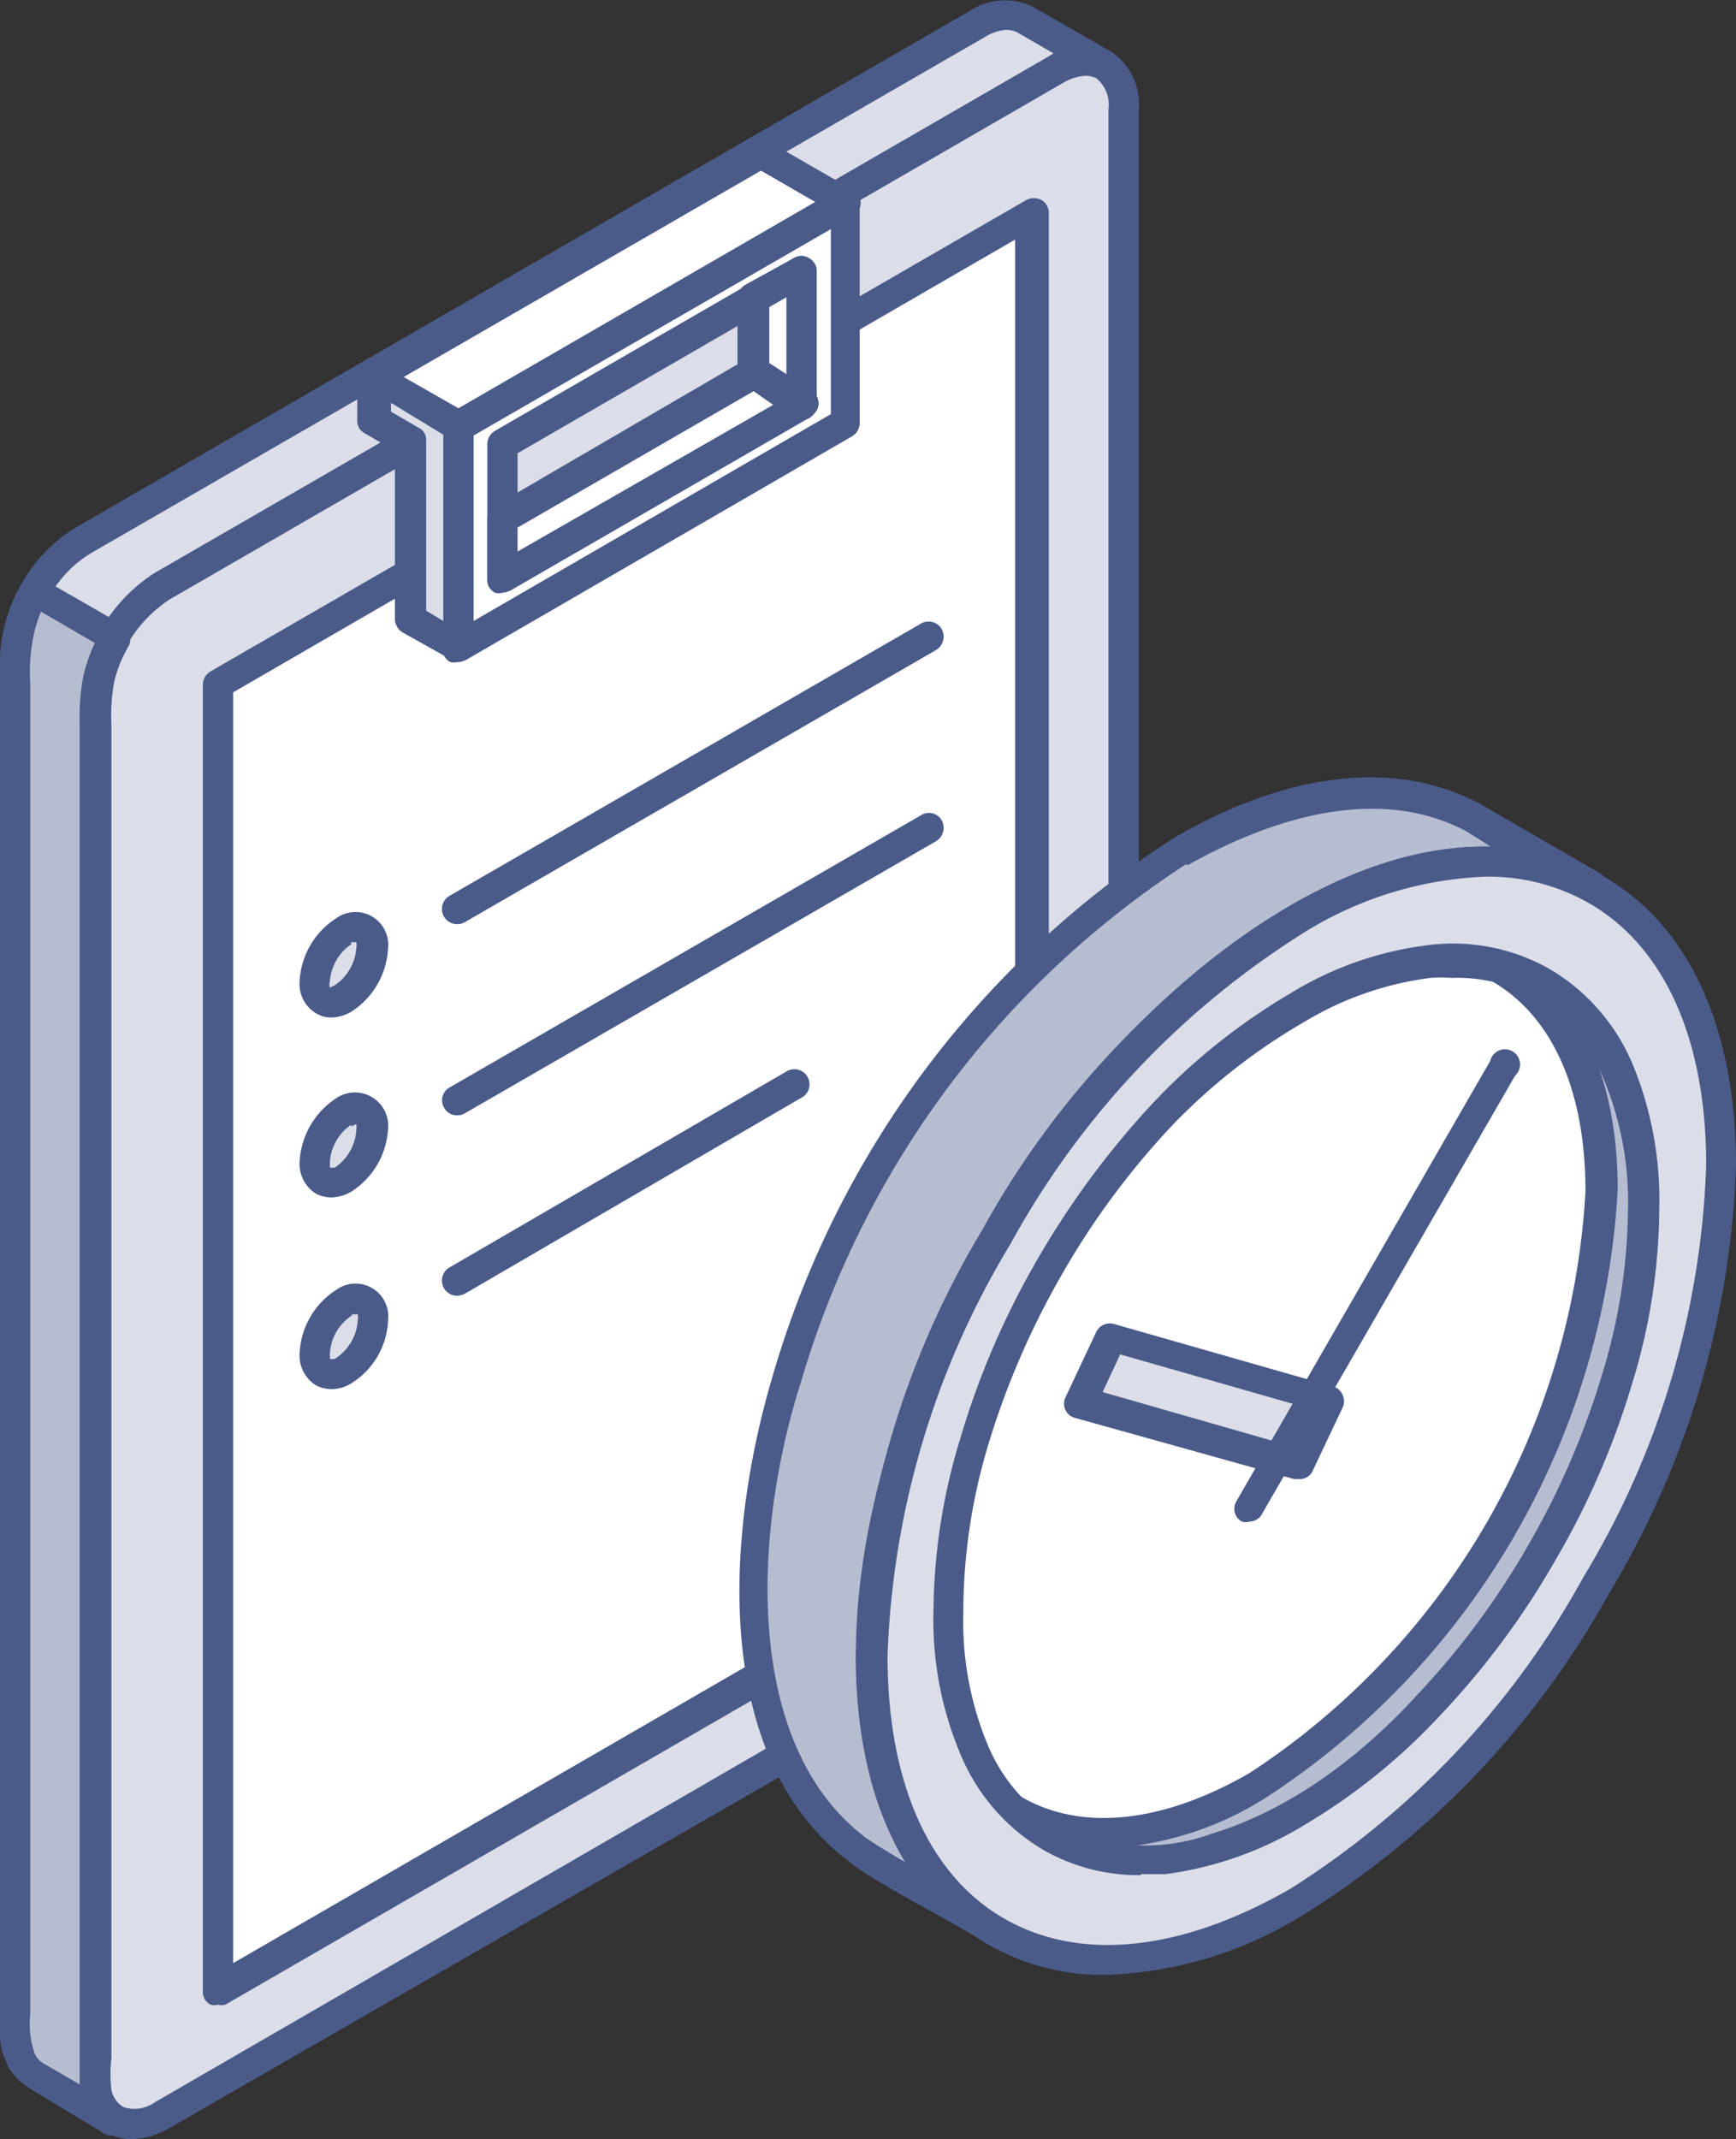 <?xml version="1.0" encoding="UTF-8"?> <svg xmlns="http://www.w3.org/2000/svg" viewBox="0 0 35.52 43.75"><rect x="0" y="0" width="35.52" height="43.75" fill="#333333" stroke="none"/><defs><style>.cls-1{fill:#dbdee8;}.cls-1,.cls-2,.cls-3,.cls-4{fill-rule:evenodd;}.cls-2{fill:#4a5b8a;}.cls-3{fill:#fff;}.cls-4{fill:#b7bdd0;}</style></defs><g id="Layer_2" data-name="Layer 2"><g id="_Layer_" data-name="&lt;Layer&gt;"><path class="cls-1" d="M2.33,43.35.72,42.41a1,1,0,0,1-.41-.89V13.45a2.74,2.74,0,0,1,.41-1.36,2.74,2.74,0,0,1,1-1l3-1.72,1.76-1,8.84-5.11,1.54-.89L20,.49A1,1,0,0,1,21,.4l1.62.93a1,1,0,0,0-1,.1L18.42,3.27l-1.54.89L8,9.26l-1.77,1L3.31,12a2.93,2.93,0,0,0-1,1,2.87,2.87,0,0,0-.4,1.37V42.45A1,1,0,0,0,2.33,43.35Z"></path><path class="cls-2" d="M20.59.61a1,1,0,0,0-.46.16L1.85,11.32a2.42,2.42,0,0,0-.87.93,2.45,2.45,0,0,0-.36,1.21V41.52c0,.36.07.5.27.64l.74.43s0-.08,0-.12V14.39a3.35,3.35,0,0,1,1.53-2.66L21.45,1.16l.12-.06L20.81.66a.54.54,0,0,0-.22-.05ZM2.33,43.66a.3.3,0,0,1-.15,0L.56,42.68A1.32,1.32,0,0,1,0,41.53V13.45a3.26,3.26,0,0,1,.44-1.51A3.2,3.2,0,0,1,1.53,10.8L19.83.23A1.33,1.33,0,0,1,21.1.12l1.64.94a.32.32,0,0,1,.12.41.31.31,0,0,1-.41.14c-.22-.1-.37-.08-.7.09L3.47,12.26a2.4,2.4,0,0,0-.87.92,2.49,2.49,0,0,0-.36,1.22V42.45c0,.37.07.51.27.65a.3.3,0,0,1,.09.41A.33.33,0,0,1,2.33,43.66Z"></path><path class="cls-1" d="M21.61,32.69,3.31,43.25c-.76.44-1.38.08-1.38-.8V14.39A3.07,3.07,0,0,1,3.31,12l3-1.71L8,9.26l8.84-5.1,1.54-.89,3.19-1.84C22.37,1,23,1.35,23,2.23V30.3A3.06,3.06,0,0,1,21.61,32.69Z"></path><path class="cls-2" d="M21.61,32.69Zm.61-31.14a1,1,0,0,0-.46.14L3.47,12.26a2.75,2.75,0,0,0-1.23,2.13V42.45a.69.69,0,0,0,.25.63A.71.71,0,0,0,3.16,43L21.45,32.42a2.74,2.74,0,0,0,1.23-2.12V2.23a.69.69,0,0,0-.25-.63.46.46,0,0,0-.21-.05ZM2.7,43.75a1,1,0,0,1-.52-.14,1.25,1.25,0,0,1-.56-1.16V14.39a3.37,3.37,0,0,1,1.54-2.67L21.45,1.16a1.29,1.29,0,0,1,1.29-.1,1.28,1.28,0,0,1,.56,1.17V30.3A3.37,3.37,0,0,1,21.76,33h0L3.47,43.52A1.61,1.61,0,0,1,2.7,43.75Z"></path><path class="cls-3" d="M4.46,14V40.7l16.65-9.61V4.36Z"></path><path class="cls-2" d="M4.77,14.15v26l16-9.25v-26l-16,9.26ZM4.46,41a.27.27,0,0,1-.15,0,.29.29,0,0,1-.16-.26V14a.32.32,0,0,1,.16-.27L21,4.09a.34.34,0,0,1,.31,0,.31.31,0,0,1,.15.27V31.09a.29.29,0,0,1-.15.26L4.61,41A.27.27,0,0,1,4.46,41Z"></path><path class="cls-3" d="M10.28,11.82V9.08L16.4,5.55V8.29l-6.12,3.53Zm7-3.17V4.13L9.38,8.71v4.52L17.3,8.65Z"></path><path class="cls-2" d="M10.59,9.26v2l5.5-3.17v-2l-5.5,3.18Zm-.31,2.86a.28.28,0,0,1-.15,0,.29.29,0,0,1-.16-.26V9.08a.32.32,0,0,1,.16-.27l6.11-3.53a.29.29,0,0,1,.31,0,.3.3,0,0,1,.16.27V8.29a.29.29,0,0,1-.16.26l-6.11,3.53a.29.29,0,0,1-.16,0Zm7-3.47h0Zm-7.61.24L17,4.67v3.8L9.69,12.7V8.89Zm-.31,4.65a.33.33,0,0,1-.15,0,.32.32,0,0,1-.16-.27V8.71a.32.32,0,0,1,.16-.27l7.92-4.57a.29.29,0,0,1,.31,0,.3.3,0,0,1,.15.26V8.65a.32.32,0,0,1-.15.27L9.53,13.5A.42.42,0,0,1,9.38,13.54Z"></path><polygon class="cls-3" points="9.38 8.71 17.3 4.13 16.22 3.51 15.57 3.13 7.64 7.71 9.38 8.71"></polygon><path class="cls-2" d="M8.26,7.71l1.12.64,7.3-4.22-1.11-.64L8.26,7.71ZM9.38,9a.33.33,0,0,1-.15,0L7.49,8a.28.28,0,0,1-.15-.26.29.29,0,0,1,.15-.27l7.92-4.58a.34.34,0,0,1,.31,0l1.74,1a.3.3,0,0,1,.15.26.32.32,0,0,1-.15.27L9.53,9A.42.42,0,0,1,9.38,9Z"></path><path class="cls-1" d="M7,19.05H7a1.31,1.31,0,0,0-.6,1h0c0,.38.27.54.6.35H7a1.33,1.33,0,0,0,.59-1h0C7.63,19,7.36,18.86,7,19.05Z"></path><path class="cls-2" d="M7.19,19.31a1,1,0,0,0-.44.76.21.21,0,0,0,0,.13s0,0,.1-.05a1,1,0,0,0,.44-.76.35.35,0,0,0,0-.12l-.11,0Zm-.42,1.5a.59.59,0,0,1-.31-.09.7.7,0,0,1-.33-.65,1.63,1.63,0,0,1,.75-1.29h0a.67.67,0,0,1,1.06.61,1.64,1.64,0,0,1-.75,1.3A.84.84,0,0,1,6.77,20.81Z"></path><path class="cls-1" d="M7,22.73H7a1.32,1.32,0,0,0-.6,1h0c0,.38.27.53.6.34H7a1.31,1.31,0,0,0,.59-1h0C7.63,22.7,7.36,22.54,7,22.73Z"></path><path class="cls-2" d="M7.19,23a1,1,0,0,0-.44.76c0,.08,0,.11,0,.12l.1,0a1,1,0,0,0,.44-.76.46.46,0,0,0,0-.13s0,0-.11.05Zm-.42,1.49a.68.68,0,0,1-.31-.08.72.72,0,0,1-.33-.65,1.66,1.66,0,0,1,.75-1.3h0a.68.68,0,0,1,1.06.62,1.63,1.63,0,0,1-.75,1.29A.84.84,0,0,1,6.77,24.49Z"></path><path class="cls-1" d="M7,26.65H7a1.32,1.32,0,0,0-.6,1h0c0,.37.27.53.6.34H7a1.33,1.33,0,0,0,.59-1h0C7.63,26.61,7.36,26.46,7,26.65Z"></path><path class="cls-2" d="M7.19,26.91a1,1,0,0,0-.44.77c0,.07,0,.11,0,.11a.2.2,0,0,0,.1,0A1,1,0,0,0,7.32,27a.35.35,0,0,0,0-.12l-.11,0Zm-.42,1.5a.68.68,0,0,1-.31-.08.72.72,0,0,1-.33-.65,1.63,1.63,0,0,1,.75-1.3h0A.67.67,0,0,1,7.94,27a1.59,1.59,0,0,1-.75,1.29A.76.76,0,0,1,6.77,28.41Z"></path><path class="cls-4" d="M2.33,43.35.72,42.41a.82.82,0,0,1-.29-.3A2.61,2.61,0,0,1,.31,41V14.2a4.85,4.85,0,0,1,.12-1.47,2.93,2.93,0,0,1,.29-.65L2.34,13a2.69,2.69,0,0,0-.34.82A4.61,4.61,0,0,0,1.93,15v27a4.49,4.49,0,0,0,0,.9A.83.83,0,0,0,2.33,43.35Z"></path><path class="cls-2" d="M.84,12.51a2.83,2.83,0,0,0-.11.31A3.66,3.66,0,0,0,.62,14V41.18A1.88,1.88,0,0,0,.71,42a.43.43,0,0,0,.18.2l.74.43c0-.18,0-.35,0-.51V14.8a4.48,4.48,0,0,1,.08-1,3.58,3.58,0,0,1,.23-.65L.84,12.51ZM2.33,43.66a.3.3,0,0,1-.15,0L.56,42.68a1.24,1.24,0,0,1-.4-.43A2.33,2.33,0,0,1,0,41.18V14a4.2,4.2,0,0,1,.14-1.34,2.59,2.59,0,0,1,.32-.72.29.29,0,0,1,.41-.1l1.62.93a.32.32,0,0,1,.15.19.3.3,0,0,1,0,.24,2.61,2.61,0,0,0-.3.73,3.77,3.77,0,0,0-.06.89V42.09a2.7,2.7,0,0,0,0,.65.51.51,0,0,0,.24.35.32.32,0,0,1,.09.42A.33.33,0,0,1,2.33,43.66Z"></path><polygon class="cls-1" points="7.64 8.6 8.41 9.04 8.41 12.67 9.38 13.23 9.38 8.71 7.64 7.71 7.64 8.6"></polygon><path class="cls-2" d="M8.72,12.49l.35.21V8.89L8,8.24v.18l.62.36A.28.28,0,0,1,8.72,9v3.45Zm.66,1a.33.33,0,0,1-.15,0l-1-.56a.33.33,0,0,1-.15-.27V9.22l-.62-.36a.28.28,0,0,1-.15-.26V7.71a.29.29,0,0,1,.15-.27.29.29,0,0,1,.31,0l1.73,1a.32.32,0,0,1,.16.27v4.52a.32.32,0,0,1-.16.27A.42.42,0,0,1,9.38,13.54Z"></path><path class="cls-2" d="M9.35,18.9a.31.31,0,0,1-.15-.58l9.65-5.57a.31.31,0,0,1,.42.12.32.32,0,0,1-.11.42L9.51,18.86A.29.29,0,0,1,9.35,18.9Z"></path><path class="cls-2" d="M9.35,22.81a.29.29,0,0,1-.26-.15.3.3,0,0,1,.11-.42l9.65-5.57a.3.3,0,0,1,.42.11.32.32,0,0,1-.11.42L9.51,22.77A.29.29,0,0,1,9.35,22.81Z"></path><path class="cls-2" d="M9.35,26.5a.31.31,0,0,1-.15-.58l6.88-4a.31.31,0,1,1,.3.54l-6.87,4A.42.42,0,0,1,9.35,26.5Z"></path><polygon class="cls-3" points="15.44 6.1 15.44 7.63 16.4 8.29 16.4 5.54 15.44 6.1"></polygon><path class="cls-2" d="M15.74,7.47l.35.23V6.08l-.35.2V7.47Zm.66,1.12a.34.34,0,0,1-.17-.05l-1-.65a.3.3,0,0,1-.14-.26V6.1a.33.33,0,0,1,.15-.27l1-.55a.29.29,0,0,1,.31,0,.3.3,0,0,1,.16.27V8.29a.33.33,0,0,1-.17.27A.32.32,0,0,1,16.4,8.59Z"></path><polygon class="cls-3" points="10.28 10.61 15.44 7.63 16.4 8.29 10.28 11.82 10.28 10.61"></polygon><path class="cls-2" d="M10.59,10.79v.49l5.23-3L15.42,8l-4.83,2.79Zm-.31,1.33a.28.28,0,0,1-.15,0,.29.29,0,0,1-.16-.26V10.61a.32.32,0,0,1,.16-.27l5.15-3a.3.3,0,0,1,.33,0l1,.65a.32.32,0,0,1,.14.27.3.3,0,0,1-.16.25l-6.11,3.53A.29.29,0,0,1,10.28,12.12Z"></path><path class="cls-4" d="M21.49,37.57l-2.42-1.4c2.83,1.6,6.36-1.07,8.16-3.13C29.74,30.17,32,25.27,31,21.46a4.15,4.15,0,0,0-1.86-2.72l2.53,1.47c2.55,1.62,2.15,5.71,1.36,8.22-1.17,3.72-4.33,8.22-8.18,9.38A4.23,4.23,0,0,1,21.49,37.57Z"></path><path class="cls-2" d="M21.64,37.3a3.89,3.89,0,0,0,3.13.21c3.68-1.11,6.79-5.46,8-9.18.86-2.72,1.06-6.42-1.22-7.86l-.71-.41a5.57,5.57,0,0,1,.5,1.32c1,4-1.29,9-3.84,11.86-1.65,1.88-4.08,3.67-6.4,3.73l.58.33Zm1.71,1.05a4.06,4.06,0,0,1-2-.51h0l-2.41-1.39A.31.31,0,0,1,18.8,36a.3.3,0,0,1,.42-.11c2.69,1.51,6.15-1.22,7.78-3.07,2.52-2.89,4.61-7.7,3.71-11.31A3.88,3.88,0,0,0,29,19a.31.31,0,0,1,.31-.54l2.54,1.47c2.58,1.64,2.42,5.65,1.49,8.58C32.1,32.39,28.83,36.93,25,38.1A5.53,5.53,0,0,1,23.35,38.35Z"></path><path class="cls-3" d="M25.76,20.3a15.54,15.54,0,0,0-7,12.17c0,4.48,3.15,6.3,7,4.06a15.54,15.54,0,0,0,7-12.17C32.79,19.87,29.64,18.06,25.76,20.3Z"></path><path class="cls-2" d="M28.9,19.64a6.12,6.12,0,0,0-3,.92A15.22,15.22,0,0,0,19,32.47c0,2.05.68,3.57,1.9,4.28s2.89.54,4.67-.49a15.21,15.21,0,0,0,6.87-11.9c0-2.06-.68-3.58-1.91-4.29a3.35,3.35,0,0,0-1.67-.43ZM22.62,37.8a3.92,3.92,0,0,1-2-.51c-1.43-.83-2.22-2.54-2.22-4.82A15.92,15.92,0,0,1,25.61,20c2-1.14,3.84-1.32,5.27-.49s2.22,2.53,2.22,4.82a15.88,15.88,0,0,1-7.19,12.43A6.64,6.64,0,0,1,22.62,37.8Z"></path><path class="cls-4" d="M24.1,17.42c1.77-1,4.08-1.73,6-.7l2.42,1.4c-3.55-1.77-7.77,1.51-10,4.07-2.94,3.44-5.46,9-4.56,13.61a5.28,5.28,0,0,0,2.23,3.61c-.58-.33-2.26-1.25-2.7-1.58-2.77-2.1-2.32-6.75-1.44-9.65A19.29,19.29,0,0,1,24.1,17.42Z"></path><path class="cls-2" d="M24.26,17.68a19,19,0,0,0-7.87,10.58c-1,3.13-1.17,7.44,1.32,9.32.15.11.46.3.82.51a6.61,6.61,0,0,1-.83-2.24c-.93-4.71,1.74-10.49,4.63-13.86,2.06-2.41,5.2-4.77,8.18-4.67L30,17c-1.89-1-4.14-.18-5.69.69Zm-4,22a.29.29,0,0,1-.16,0l-.53-.3c-.78-.44-1.84-1-2.2-1.31-2.74-2.07-2.59-6.51-1.54-10A19.54,19.54,0,0,1,24,17.15h0c1.69-1,4.16-1.85,6.3-.7l2.42,1.4a.3.3,0,0,1,.12.41.31.31,0,0,1-.41.14c-3.19-1.6-7.16,1.16-9.58,4-2.8,3.26-5.39,8.83-4.5,13.35a5,5,0,0,0,2.1,3.42.31.31,0,0,1,.08.42A.29.29,0,0,1,20.23,39.72Z"></path><polygon class="cls-4" points="21.36 37.49 18.95 36.1 21.48 37.57 21.36 37.49"></polygon><path class="cls-2" d="M21.49,37.88a.3.3,0,0,1-.16-.05l-2.54-1.46a.32.32,0,0,1-.11-.42.31.31,0,0,1,.42-.12l2.42,1.4h0l.13.08a.3.3,0,0,1,.1.42A.31.31,0,0,1,21.49,37.88Z"></path><path class="cls-1" d="M31.55,20.13a3.92,3.92,0,0,0-2.31-.45,7.11,7.11,0,0,0-2.72.95,11.9,11.9,0,0,0-2.72,2.2A16.82,16.82,0,0,0,21.49,26a16.22,16.22,0,0,0-1.55,3.56A12.08,12.08,0,0,0,19.4,33a6.8,6.8,0,0,0,.54,2.83A3.63,3.63,0,0,0,23.8,38a6.84,6.84,0,0,0,2.72-1,12.35,12.35,0,0,0,2.72-2.19,16.82,16.82,0,0,0,2.31-3.12A16.64,16.64,0,0,0,33.1,28.2a12.51,12.51,0,0,0,.54-3.46,7,7,0,0,0-.54-2.83,3.79,3.79,0,0,0-1.55-1.78ZM20.37,25.3a17.83,17.83,0,0,1,6.15-6.49c2.4-1.39,4.58-1.52,6.15-.61s2.55,2.86,2.55,5.63a17.81,17.81,0,0,1-2.55,8.57,17.67,17.67,0,0,1-6.15,6.49c-2.4,1.39-4.58,1.52-6.15.61s-2.55-2.85-2.55-5.63a17.73,17.73,0,0,1,2.55-8.57Z"></path><path class="cls-2" d="M29.7,20a3.17,3.17,0,0,0-.43,0,6.61,6.61,0,0,0-2.6.91A12.21,12.21,0,0,0,24,23a16.1,16.1,0,0,0-2.27,3.06,16.6,16.6,0,0,0-1.51,3.49A11.9,11.9,0,0,0,19.71,33a6.55,6.55,0,0,0,.51,2.71,3.46,3.46,0,0,0,1.42,1.63,3.5,3.5,0,0,0,2.13.41,6.45,6.45,0,0,0,2.6-.91A12,12,0,0,0,29,34.66a16.1,16.1,0,0,0,2.27-3.06,16.38,16.38,0,0,0,1.51-3.49,11.8,11.8,0,0,0,.53-3.37,6.54,6.54,0,0,0-.51-2.7A3.44,3.44,0,0,0,31.4,20.4h0A3.33,3.33,0,0,0,29.7,20ZM23.34,38.35a3.91,3.91,0,0,1-2-.52,4.08,4.08,0,0,1-1.67-1.91,7.07,7.07,0,0,1-.57-3,12.34,12.34,0,0,1,.56-3.54,16.68,16.68,0,0,1,1.57-3.63,17.57,17.57,0,0,1,2.35-3.18,12.69,12.69,0,0,1,2.8-2.24,7,7,0,0,1,2.84-1,4,4,0,0,1,2.49.49h0a4.1,4.1,0,0,1,1.68,1.91,7.27,7.27,0,0,1,.56,3,12.33,12.33,0,0,1-.55,3.55,16.4,16.4,0,0,1-1.57,3.62,16.51,16.51,0,0,1-2.36,3.18,12.48,12.48,0,0,1-2.79,2.25,7.28,7.28,0,0,1-2.84,1l-.49,0ZM30.4,17.93a4.14,4.14,0,0,1,2.11.54c1.55.89,2.4,2.79,2.4,5.36a17.34,17.34,0,0,1-2.51,8.42,17.48,17.48,0,0,1-6,6.38c-2.23,1.28-4.3,1.5-5.85.61s-2.39-2.8-2.39-5.37a17.38,17.38,0,0,1,2.51-8.42,17.37,17.37,0,0,1,6-6.37,7.55,7.55,0,0,1,3.73-1.15ZM22.64,40.39a4.72,4.72,0,0,1-2.42-.62c-1.75-1-2.71-3.1-2.71-5.9a18.09,18.09,0,0,1,2.59-8.72,18,18,0,0,1,6.27-6.61c2.42-1.39,4.71-1.61,6.45-.61s2.7,3.1,2.7,5.9a18.1,18.1,0,0,1-2.58,8.73,18,18,0,0,1-6.27,6.6A8.18,8.18,0,0,1,22.64,40.39Z"></path><polygon class="cls-1" points="27.23 28.61 26.6 29.95 22.12 28.67 22.75 27.34 27.23 28.61"></polygon><path class="cls-2" d="M22.56,28.47l3.87,1.11.37-.77L22.92,27.7l-.36.77Zm4,1.78h-.08L22,29a.3.3,0,0,1-.2-.42l.63-1.34a.31.31,0,0,1,.37-.16l4.48,1.28a.27.27,0,0,1,.19.17.3.3,0,0,1,0,.26l-.63,1.33A.3.3,0,0,1,26.6,30.25Z"></path><path class="cls-2" d="M25.57,31.12a.29.29,0,0,1-.16,0,.3.3,0,0,1-.11-.42l5.19-9A.31.31,0,1,1,31,22l-5.2,9A.31.31,0,0,1,25.57,31.12Z"></path></g></g></svg> 